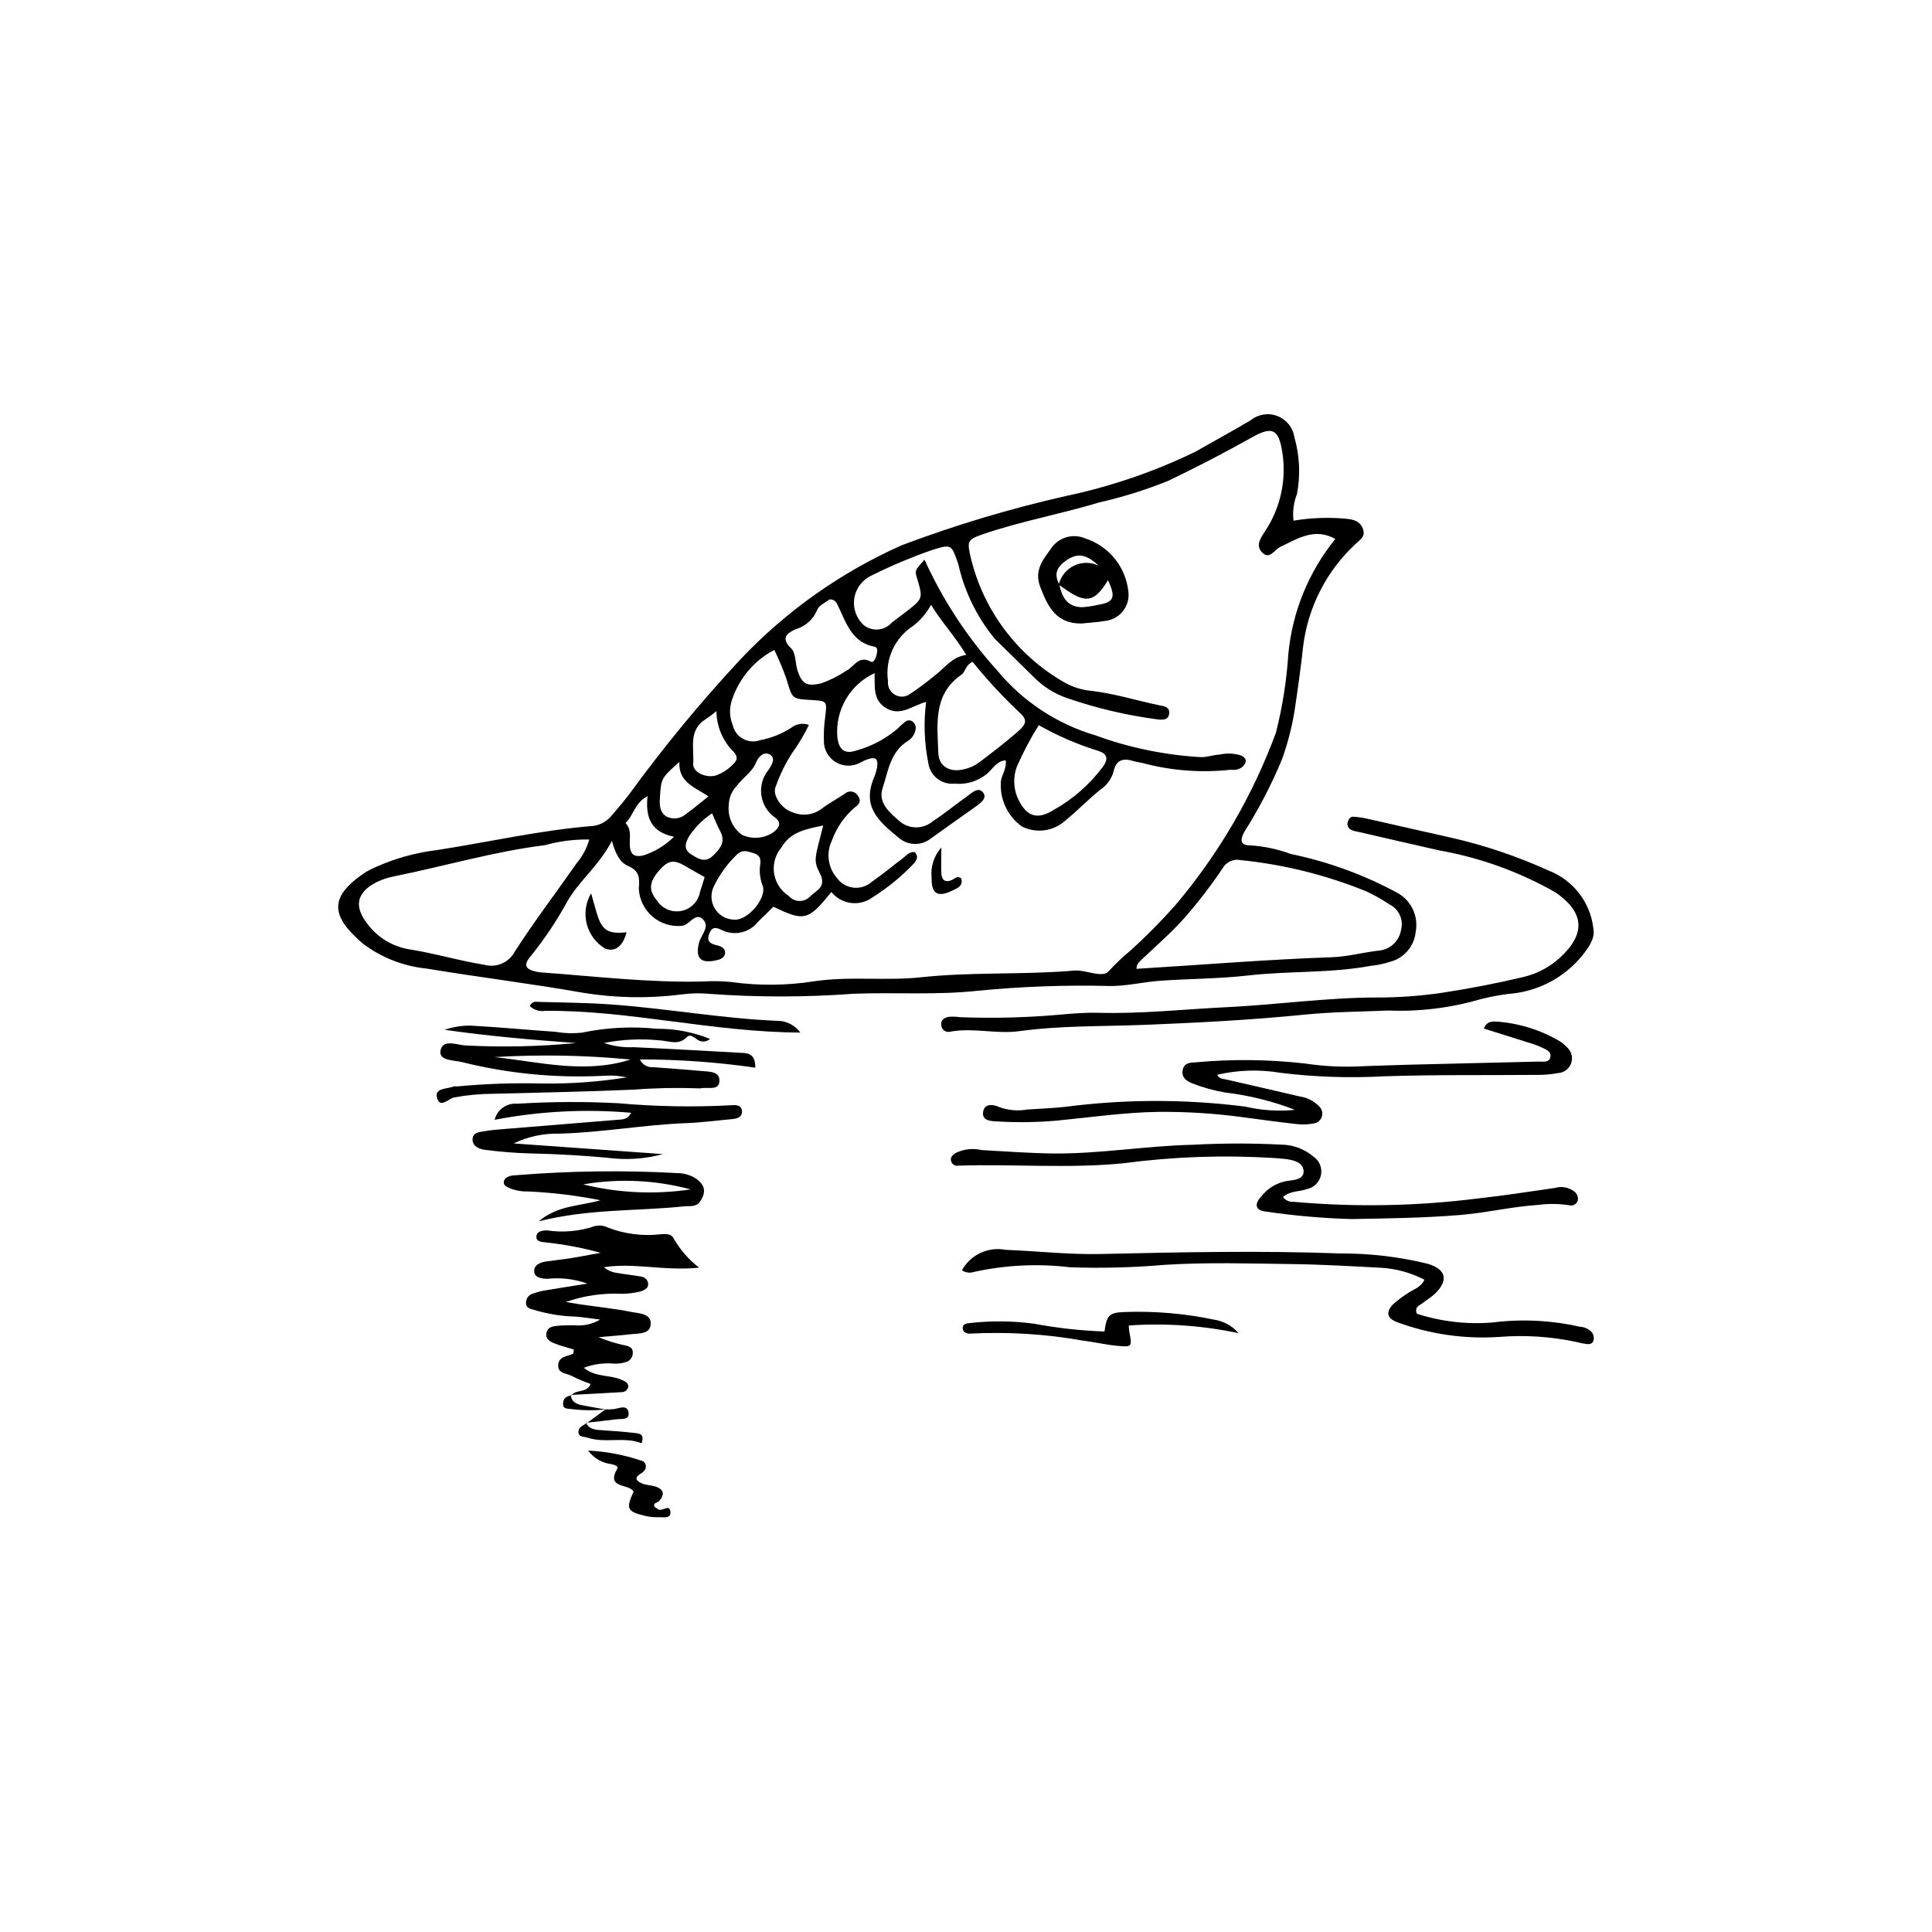 <?xml version="1.0" encoding="UTF-8"?>
<!-- Uploaded to: ICON Repo, www.svgrepo.com, Generator: ICON Repo Mixer Tools -->
<svg fill="#000000" width="800px" height="800px" version="1.1" viewBox="144 144 512 512" xmlns="http://www.w3.org/2000/svg">
 <g>
  <path d="m500.78 281.47c1.777 0.223 3.418 0.477 4.309 2.43 1.051 2.297-0.773 3.168-1.934 4.34v0.004c-7.59 7.062-12.469 16.559-13.785 26.844-0.625 5.809-1.445 11.594-2.312 17.371-0.723 4.414-1.855 8.75-3.387 12.949-2.781 6.644-6.109 13.039-9.957 19.129-1.172 2.141-0.918 3.512 1.59 3.488h0.004c3.691 0.238 7.332 1.012 10.805 2.297 9.93 2.051 19.5 5.559 28.402 10.402 3.59 2.09 5.457 6.227 4.648 10.301-0.395 3.789-3.109 6.93-6.801 7.867-1.668 0.539-3.387 0.895-5.129 1.07-10.742 1.984-21.691 1.312-32.508 2.551-7.731 0.883-15.562 0.852-23.336 1.402-4.461 0.316-8.906 1.453-13.348 1.387l-0.004-0.004c-11.684-0.293-23.371 0.129-35 1.27-10.883 1.18-21.809 0.375-32.715 0.781l0.004-0.004c-12.828 0.961-25.711 0.969-38.539 0.02-2.332-0.207-4.68-0.152-7 0.156-8.707 1.125-17.531 0.984-26.195-0.414-13.82-2.449-27.746-4.137-41.578-6.43h-0.004c-6.066-0.617-11.852-2.871-16.734-6.527-8.695-7.394-9.273-12.457 0.68-19.055 0.836-0.488 1.703-0.926 2.598-1.305 5.16-2.324 10.648-3.844 16.27-4.512 13.824-2.144 27.488-5.297 41.48-6.406 1.957-0.297 3.723-1.34 4.93-2.906 1.527-1.762 3.043-3.543 4.453-5.402l0.004 0.004c9.164-12.602 19.086-24.629 29.715-36.023 12.098-12.738 26.59-22.961 42.648-30.082 14.191-5.34 28.734-9.695 43.523-13.039 11.812-2.492 23.281-6.414 34.148-11.68 4.906-2.781 9.852-5.496 14.711-8.359 1.988-1.625 4.699-2.055 7.094-1.129 2.398 0.926 4.113 3.066 4.492 5.606 1.406 4.898 1.645 10.055 0.691 15.059-0.887 2.242-1.199 4.668-0.914 7.059 4.621-0.77 9.32-0.941 13.98-0.508zm-206.52 101.58c-2.797 5.094-6.043 9.922-9.699 14.438-0.121 0.152-0.242 0.305-0.363 0.461-1.344 1.75-0.805 2.832 1.207 3.375v-0.004c0.559 0.172 1.133 0.293 1.715 0.355 14.395 1.035 28.754 2.781 43.215 2.43v0.004c2.531-0.156 5.066-0.109 7.586 0.148 7.16 0.992 14.43 0.934 21.574-0.168 9.578-1.477 19.117-0.082 28.582-1.102 13.016-1.398 26.086-0.676 39.102-1.652 0.777-0.094 1.555-0.141 2.336-0.145 2.894 0.129 6.934 2 8.375 0.109h0.004c1.797-1.957 3.731-3.785 5.781-5.473 4.184-3.797 8.156-7.816 11.898-12.047 11.453-13.551 20.445-29.004 26.574-45.656 1.723-6.801 2.816-13.746 3.273-20.746 1.035-11.191 5.371-21.82 12.457-30.547-5.492-3.086-9.992-0.086-14.59 2.102-1.574 0.75-2.84 3.574-4.871 1.402-1.824-1.953-0.164-3.93 0.98-5.773v0.004c3.973-6.094 5.559-13.441 4.449-20.629-0.961-6.191-2.613-7.094-8.008-4.066-7.305 4.098-14.73 7.957-22.281 11.574-5.93 2.379-12.035 4.285-18.262 5.711-10.227 3.078-20.793 4.981-30.918 8.453-3.934 1.348-4.148 1.887-3.148 6.016 3.32 14.031 12.316 26.055 24.836 33.207 2.211 1.262 4.668 2.031 7.203 2.254 6.035 0.707 11.82 2.519 17.73 3.773 1.348 0.285 3.008 0.352 2.852 2.191-0.156 1.848-1.758 1.754-3.16 1.586v-0.004c-8.113-1.066-16.098-2.945-23.836-5.609-3.34-1.141-6.371-3.039-8.855-5.551-3.457-3.426-6.957-6.805-10.41-10.23h0.004c-4.711-5.738-8.008-12.5-9.633-19.742-1.848-5.336-1.758-5.312-6.91-3.758v0.004c-5.496 1.91-10.859 4.172-16.066 6.766-2.449 1.117-4.172 3.391-4.582 6.055-0.406 2.66 0.555 5.348 2.559 7.148 2.277 1.738 5.512 1.418 7.402-0.734 1.227-0.969 2.5-1.875 3.731-2.832 4.539-3.527 4.535-3.531 2.926-8.941-0.598-2.012-0.598-2.012 1.984-4.887h0.004c4.871 10.727 11.375 20.641 19.277 29.379 6.754 8.168 15.789 14.141 25.949 17.148 8.961 3.289 18.355 5.238 27.879 5.793 1.84 0.062 3.414-0.609 5.137-0.672h0.004c1.906-0.441 3.894-0.344 5.746 0.277 0.703 0.375 1.348 0.945 1.074 1.836-0.223 0.512-0.57 0.961-1.012 1.301-0.824 0.535-1.816 0.746-2.789 0.594-7.562 0.848-15.215 0.324-22.59-1.539-1.105-0.367-2.312-0.422-3.426-0.773-2.656-0.836-4.512-0.227-5.109 2.699-0.566 2.062-1.871 3.84-3.668 5.004-3.168 2.582-6.023 5.547-9.195 8.125v0.004c-3.137 2.816-7.676 3.426-11.445 1.543-3.887-2.769-6.008-7.394-5.57-12.145 0.285-1.723 1.531-3.191 1.254-5.387-2.137 0.094-3.219 1.855-4.402 3.047h0.004c-2.438 2.312-5.758 3.449-9.102 3.113-3.477 0.379-6.613-2.109-7.031-5.582-1.059-5.293-1.246-10.723-0.555-16.074-3.578 0.922-6.672 3.848-10.406 1.766-3.828-2.137-3.137-5.902-3.258-9.383v-0.004c-3.172 1.465-5.816 3.863-7.582 6.879-1.766 3.012-2.566 6.492-2.293 9.973 0.359 3.398 1.891 4.734 5.047 3.648 3.965-1.09 7.648-3.027 10.793-5.676 0.68-0.688 1.398-1.336 2.152-1.941 0.629-0.52 1.551-0.48 2.133 0.09 0.578 0.551 0.797 1.375 0.57 2.141-0.238 1.168-0.941 2.191-1.949 2.828-4.715 2.863-5.266 8.059-6.746 12.543-1.297 3.926 1.934 6.508 4.543 8.801 2.504 2.106 6.16 2.117 8.676 0.027 3.109-2.008 5.957-4.41 8.996-6.535 1.355-0.949 3.184-2.914 4.492-1.031 1.09 1.566-1.074 2.926-2.453 3.914-3.781 2.711-7.609 5.363-11.379 8.094v0.004c-2.547 2.082-6.231 1.996-8.68-0.203-5.496-4.461-9.559-8.254-6.551-15.668 0.387-0.898 0.676-1.832 0.863-2.793 0.426-2.488-0.391-3.082-2.871-2.125-0.906 0.352-1.734 0.93-2.656 1.223-1.871 0.613-3.922 0.348-5.574-0.723-1.652-1.07-2.731-2.832-2.934-4.793-0.121-2.34-0.02-4.684 0.312-7.004 0.512-4.312 0.582-4.305-3.891-4.566-4.941-0.289-4.816-0.324-6.34-5.484-0.938-2.652-2.023-5.25-3.25-7.781-5.266 2.766-9.262 7.449-11.16 13.086-0.809 2.219-0.758 4.66 0.141 6.844 0.348 1.551 1.348 2.879 2.746 3.641 1.395 0.766 3.051 0.891 4.547 0.344 2.879-0.543 5.625-1.629 8.098-3.199 1.34-1.109 3.164-1.43 4.801-0.844-1.242 2.582-2.715 5.047-4.394 7.367-1.805 2.769-3.266 5.75-4.356 8.867-1.176 2.246 1.52 6.148 4.625 7 2.398 0.969 5.121 0.66 7.242-0.82 1.996-1.543 4.25-2.75 6.356-4.156 0.508-0.477 1.207-0.691 1.898-0.582 0.688 0.105 1.289 0.52 1.633 1.129 0.938 1.273 0.359 2.269-0.711 2.953v-0.004c-2.848 2.398-5.008 5.512-6.254 9.02-1.508 3.234-0.98 7.051 1.348 9.754 1.035 1.457 2.641 2.402 4.414 2.606 1.773 0.199 3.551-0.367 4.879-1.559 2.887-1.988 5.582-4.258 8.383-6.379 0.902-0.684 1.645-1.738 3.039-1.445 0.988 1.145 0.484 2.113-0.367 3.062-3.231 3.394-6.871 6.371-10.836 8.863-3.434 2.555-8.273 1.938-10.949-1.398-6.144 7.613-7.168 7.867-15.352 3.91-1.348 1.316-2.738 2.66-4.113 4.019l-0.004 0.004c-2.266 2.863-6.219 3.777-9.512 2.191-1.277-0.598-2.469-1.184-3.301 0.746-0.906 2.102 0.074 2.848 1.898 3.246 1.199 0.262 2.391 0.863 2.199 2.203-0.18 1.289-1.531 1.652-2.699 1.875-3.949 0.754-5.176-0.836-4.188-4.754 0.523-2.078 3.137-4.375 0.867-6.344-1.816-1.574-3.269 1.312-5.066 1.828l-0.004 0.004c-2.887 0.383-5.805-0.461-8.039-2.332-2.238-1.867-3.586-4.59-3.723-7.5 0.27-2.883 0.145-4.707-2.832-5.988-2.117-0.91-3.316-3.09-4.285-6.641-3.684 6.898-8.922 10.762-11.91 16.203zm202.74 14.621c4.231-0.145 8.426-1.336 12.691-1.785 2.828-0.371 5.086-2.535 5.582-5.344 0.773-2.746-0.535-5.656-3.106-6.894-1.938-1.309-3.977-2.457-6.098-3.434-10.652-4.336-21.875-7.125-33.316-8.277-1.879-0.391-3.793 0.48-4.731 2.152-3.043 4.519-6.363 8.848-9.941 12.965-3.445 3.891-7.387 7.34-11.184 10.91-0.863 0.812-1.723 1.496-1.719 2.785 17.281-1.043 34.523-2.484 51.82-3.074zm-208.6-29.691c-13.492 1.676-26.559 5.562-39.863 8.238v0.008c-1.723 0.316-3.391 0.875-4.953 1.664-5.266 2.801-5.785 6.531-2.023 11.188 2.652 3.441 6.504 5.758 10.785 6.484 6.731 1.043 13.23 3.031 19.938 4.102h0.004c3.231 0.91 6.652-0.582 8.191-3.566 5.137-7.992 10.922-15.562 16.359-23.367v0.004c1.543-1.82 2.676-3.953 3.32-6.25-3.973-0.082-7.934 0.422-11.758 1.5zm110.35-45.152c-7.566 5.266-6.336 13.242-6.082 20.734 0.121 3.621 3.156 5.238 6.812 4.297l-0.004 0.004c1.34-0.293 2.609-0.84 3.738-1.613 3.582-2.684 7.137-5.418 10.508-8.359 2.578-2.246 2.555-3.262-0.004-5.512l0.004 0.004c-4.277-4.055-8.277-8.395-11.969-12.992-1.957 0.887-1.852 2.641-3.004 3.445zm14.73 24.324v0.008c-0.949 2.551-0.934 5.363 0.043 7.906 2.106 5.004 5.004 6.5 9.562 3.664h0.004c5.242-2.914 9.801-6.922 13.355-11.75 1.258-1.887 1.016-3.164-1.285-3.957-5.523-1.699-10.848-3.996-15.879-6.844-2.199 3.512-4.137 7.184-5.801 10.98zm-52.895-41.543c-1.027 2.496-3.133 4.394-5.727 5.152-1.953 0.879-4.215 2.176-1.203 5.047 1.305 1.246 1.059 4.023 1.742 6.027 1.188 3.5 2.512 4.113 6.172 3.277v0.004c2.375-0.84 4.637-1.973 6.731-3.371 2.039-1.031 3.223-4.168 6.481-2.406 0.809 0.438 1.367-1.039 1.574-2.008 0.164-0.777 0.301-1.77-0.598-1.941-5.973-1.145-7.465-6.215-9.617-10.734-0.41-0.859-0.766-1.816-2.273-1.824-1.012 0.809-2.848 1.547-3.281 2.777zm25.355 4.293c-2.383 1.547-4.269 3.742-5.438 6.328-1.172 2.586-1.578 5.453-1.172 8.266-0.168 1.48 0.566 2.918 1.871 3.648 1.301 0.73 2.91 0.605 4.086-0.312 2.258-1.508 4.434-3.137 6.516-4.879 2.578-1.906 4.398-4.852 8.277-5.398-2.934-4.867-6.539-8.66-9.34-13.273v0.004c-1.184 2.191-2.82 4.109-4.801 5.617zm-39.785 68.969c-0.645-1.629-0.906-3.387-0.77-5.133 0.254-1.707 0.375-2.996-1.684-3.641-1.719-0.539-3.039-1.102-4.668 0.617h-0.004c-2.352 2.312-4.293 5.004-5.746 7.965-1.023 1.895-0.98 4.188 0.117 6.039s3.086 2.992 5.238 3.004c3.465 0.262 8.535-5.606 7.516-8.852zm4.898-10.23h-0.004c-1.582 1.895-2.277 4.379-1.906 6.82 0.371 2.441 1.773 4.606 3.852 5.945 0.703 0.84 1.734 1.336 2.828 1.363 1.098 0.027 2.152-0.422 2.894-1.227 1.559-1.562 4.402-2.453 2.594-6.016-1.836-3.613-1.41-3.828 0.852-12.754-4.621 0.945-8.695 1.68-11.113 5.867zm-10.43-3.406h-0.004c2.699 1.254 5.856 1 8.32-0.664 1.438-1.078 2.316-2.418 0.621-3.789-2.059-1.371-3.438-3.555-3.789-6.004-0.352-2.449 0.359-4.934 1.949-6.828 0.719-1.16 2.031-3.027 0.258-4.012-1.523-0.844-2.973 0.543-3.602 2.113-1.066 2.652-3.594 4.051-5.168 6.273l-0.004 0.004c-1.266 1.312-2 3.047-2.062 4.867-0.387 3.113 0.945 6.188 3.477 8.039zm-14.973 8.305c-3.144-1.867-4.641-1.594-7.152 1.363-2.5 2.941-2.617 5.148-0.41 7.711h-0.008c1.379 2.188 3.965 3.297 6.504 2.789 2.535-0.508 4.496-2.527 4.93-5.074 0.445-1.242 0.793-2.519 1.219-3.887-1.773-1.008-3.445-1.926-5.086-2.902zm5.519-39.043c-4.863 2.867-3.176 7.789-3.461 11.898-0.16 2.301 3.398 3.856 5.984 3.121l-0.004 0.004c1.844-0.656 3.496-1.758 4.805-3.215 0.984-0.953 0.973-1.828 0.008-2.984-2.93-2.859-4.598-6.769-4.641-10.863-0.863 0.727-1.762 1.41-2.695 2.039zm-7.125 11.414c-4.812 4.312-4.828 4.312-5.156 9.395-0.129 1.965-0.117 4.055 1.836 5.137l-0.008-0.004c1.633 0.793 3.582 0.547 4.965-0.629 2.023-1.453 3.93-3.07 6.062-4.762-3.637-2.426-7.992-3.75-7.703-9.137zm-8.426 9.074c-3.527 1.859-3.754 5.254-5.859 7.125 2.207 2.242 0.441 5.285 1.52 7.66 0.629 1.383 2.441 1.223 3.703 0.77v0.004c2.871-1.023 5.484-2.664 7.652-4.805-5.992-1.16-7.668-5.012-7.016-10.754zm10.934 10.746c-0.863 1.559-1.504 3.324 0.523 4.629 1.84 1.184 3.758 2.426 5.805 0.473 1.887-1.797 3.562-3.707 1.949-6.621-0.746-1.352-1.285-2.82-2.113-4.676h0.004c-2.461 1.617-4.559 3.727-6.168 6.195z"/>
  <path d="m566.36 391.39c-0.148-3.668-1.379-7.215-3.531-10.191-2.152-2.981-5.137-5.254-8.578-6.547-8.328-3.785-17.023-6.707-25.949-8.711-7.219-1.641-14.438-3.277-21.656-4.902h-0.004c-1.312-0.312-2.652-0.516-4-0.605-0.879-0.047-1.289 0.75-1.512 1.531v-0.004c-0.195 0.789 0.199 1.602 0.934 1.938 0.527 0.254 1.09 0.422 1.668 0.5 7.211 1.66 14.418 3.336 21.641 4.961 10.359 1.832 20.352 5.356 29.57 10.426 0.496 0.301 1.039 0.539 1.512 0.875 7.484 5.273 7.734 10.883 1.004 17.09l0.004-0.004c-2.727 2.519-6.059 4.289-9.668 5.144-7.164 1.715-14.422 3.109-21.703 4.219h-0.004c-5.777 0.844-11.609 1.258-17.445 1.238-13.266 0.039-26.414 1.93-39.637 2.57-11.273 0.543-22.523 1.797-33.828 1.484-5.285-0.145-10.488 0.613-15.73 0.906-7 0.438-14.02 0.523-21.027 0.258-0.961-0.133-1.934-0.172-2.898-0.109-1.176 0.195-2.32 0.785-2.062 2.273 0.035 0.504 0.27 0.969 0.648 1.297 0.383 0.324 0.879 0.484 1.379 0.441 6.207-1.246 12.461 0.645 18.602-0.195 10.848-1.488 21.762-1.238 32.637-1.656 14.395-0.551 28.762-1.301 43.094-2.738 7.371-0.738 14.773-0.766 22.164-1.074h0.004c8.184 0.324 16.363-0.676 24.223-2.969 3.191-0.816 6.441-1.379 9.723-1.68 7.785-1.18 14.707-5.609 19.039-12.188 0.418-0.656 0.77-1.355 1.051-2.082 0.156-0.488 0.27-0.988 0.34-1.496z"/>
  <path d="m295.26 513.67c4.449-0.238 8.902-0.457 13.352-0.727 0.801 0.043 1.539-0.43 1.836-1.176 0.297-1.195-0.703-1.637-1.598-2.051-3.144-1.457-7.019-0.637-10.145-3.242v0.004c2.398-0.91 4.965-1.297 7.523-1.137 1.359 0.148 2.738-0.023 4.019-0.508 0.902-0.422 1.473-1.336 1.453-2.336 0.062-1.223-0.816-1.66-1.797-1.898-2.504-0.508-4.949-1.258-7.305-2.238 2.934-0.258 5.871-0.457 8.793-0.797 2.035-0.238 4.941 0.02 5.055-2.695 0.113-2.793-2.996-2.766-4.91-3.148-4.578-0.914-9.242-1.398-13.871-2.066-0.949-0.137-1.895-0.309-3.711-0.605h-0.004c4.711-1.672 9.707-2.414 14.703-2.184 1.754 0.008 3.5-0.211 5.195-0.641 0.938-0.363 1.922-0.773 1.922-1.906v-0.004c-0.023-1.016-0.785-1.863-1.793-1.996-2.297-0.422-4.629-0.633-6.926-1.051-1.117-0.215-2.164-0.711-3.035-1.441 8.039-1.281 16.039 1.07 25.262 0.109v0.004c-2.731-2.098-5.016-4.715-6.727-7.699-0.629-1.402-2.356-1.273-3.695-1.129v0.004c-4.668 0.504-9.387-0.113-13.762-1.801-1.051-0.527-2.254-0.672-3.398-0.406-4.07 1.398-8.418 1.793-12.676 1.16-1.219 0.004-2.668 0.184-2.852 1.477-0.223 1.566 1.422 1.559 2.477 1.711v-0.004c4.91 0.512 9.766 1.434 14.523 2.758-3.586 0.648-5.852 1.098-8.137 1.457-2.109 0.328-4.242 0.523-6.352 0.84-1.652 0.246-3.316 1.012-3.098 2.816 0.18 1.473 1.992 1.715 3.359 1.781 3.629-0.398 7.301 0.031 10.734 1.266-3.918 0.625-7.512 1.172-11.09 1.781-1.152 0.18-2.285 0.473-3.379 0.871-1.18 0.336-1.938 1.473-1.793 2.688 0.125 1.277 1.289 1.332 2.137 1.625v0.004c3.551 1.074 7.227 1.672 10.938 1.77 1.887 0.133 3.758 0.445 6.574 0.793v-0.004c-2.07 1.227-4.481 1.754-6.871 1.504-1.551 0.059-3.121-0.027-4.656 0.168-1.113 0.141-2.414 0.344-2.703 1.793-0.359 1.793 1.012 2.414 2.266 2.906 1.613 0.633 3.312 1.055 4.961 1.559-0.078 0.48-0.027 1.062-0.211 1.148-1.516 0.703-3.731 0.668-3.914 2.871-0.203 2.438 2.297 2.246 3.676 3.035 1.594 0.797 3.234 1.492 4.914 2.082-0.984 2.519-3.922 1.332-5.121 3.059z"/>
  <path d="m306.95 429.07c-1.16-0.066-2.328-0.004-3.488 0.047h-0.004c-12.465 0.594-24.949-0.637-37.055-3.656-2.062-0.523-6.039-0.32-5.684-2.898 0.453-3.293 4.188-1.695 6.441-1.52h-0.004c9.848 0.523 19.719 0.316 29.531-0.629-11.648-0.836-23.262-1.844-34.859-3.508 2.191-0.75 4.488-1.125 6.805-1.117 7.574 0.422 15.129 1.129 22.699 1.664 2.301 0.395 4.648 0.461 6.969 0.191 6.492-1.348 13.152-1.688 19.75-1.012 4.832-0.043 9.629 0.871 14.105 2.695-1.008 0.914-2.547 0.926-3.566 0.023-0.812-0.508-1.719-1.387-2.578-0.5-2.215 2.289-4.734 0.992-7.168 0.855-4.93-0.492-9.91-0.262-14.773 0.688 2.512 0.863 5.168 1.242 7.824 1.121 9.727 0.426 19.441 1.008 29.164 1.535 2.449 0.133 3.106 1.559 3.109 3.891-10.129-1.461-20.352-2.191-30.586-2.184 0.625 1.375 2.051 2.203 3.555 2.062 4.277 0.32 8.559 0.613 12.828 1.012 2.059 0.191 5.062 0.027 4.656 2.969-0.312 2.289-3.238 1.199-4.996 1.625h0.004c-0.195 0.027-0.391 0.023-0.586-0.008-5.641-0.203-11.293-0.094-16.926 0.34-12.434 0.539-24.879 0.785-37.32 1.105-3.508 0.012-7.008 0.336-10.457 0.969-1.496 0.305-3.922 3.219-4.59-0.215-0.441-2.266 2.738-2.016 4.418-2.676 0.34-0.133 0.777 0.012 1.16-0.039l0.004-0.004c7.356-0.691 14.75-0.945 22.137-0.758 7.602 0.117 15.195-0.43 22.699-1.633-1.074-0.152-2.141-0.375-3.219-0.438zm-31.902-4.93c11.992 1.285 23.938 4.508 36.055 0.648-11.984-1.156-24.039-1.371-36.055-0.648z"/>
  <path d="m487.17 438.12c-4.402 0.445-8.848 0.156-13.156-0.855-15.883-2.023-31.961-2-47.84 0.074-3.297 0.348-6.613 0.48-9.926 0.695-2.504 0.453-5.082 0.223-7.469-0.66-1.598-0.762-3.945-0.984-4.25 1.352-0.309 2.363 2.184 2.391 3.809 2.473v-0.004c5.262 0.312 10.539 0.238 15.789-0.227 8.91-0.863 17.766-2.164 26.758-2.309 7.606-0.07 15.203 0.414 22.738 1.449 4.641 0.602 9.273 1.27 13.922 1.777 1.547 0.191 3.113 0.133 4.644-0.164 0.988-0.148 1.805-0.84 2.109-1.789 0.309-0.953 0.047-1.992-0.668-2.688-1.352-1.434-3.148-2.367-5.098-2.648-6.633-1.555-13.273-3.07-19.914-4.59-0.703-0.16-1.492-0.105-2.043-1.188h-0.004c5.516-1.277 11.227-1.449 16.805-0.508 9.09 1.117 18.258 1.426 27.402 0.922 13.43-0.453 26.879-0.25 40.32-0.371 1.953 0.027 3.902-0.133 5.824-0.48 1.613-0.098 3-1.18 3.488-2.719 0.492-1.539-0.016-3.223-1.277-4.234-0.516-0.586-1.117-1.086-1.789-1.488-5.055-2.984-10.73-4.762-16.582-5.199-1.352-0.102-2.781-0.078-3.527 1.836 4.008 1.258 7.984 2.496 11.957 3.762 1.125 0.32 2.227 0.723 3.289 1.207 1.156 0.574 2.844 1.066 2.336 2.773-0.402 1.352-1.934 0.984-3.074 1.012-11.504 0.277-23.008 0.555-34.512 0.832-3.898 0.098-7.797 0.27-11.695 0.379h0.004c-5.25 0.32-10.523 0.086-15.727-0.703-9.695-1.098-19.477-1.195-29.191-0.289-1.383 0.031-2.805 0.227-3.176 1.945-0.426 1.965 0.941 2.969 2.367 3.547v0.004c2.898 1.141 5.906 1.98 8.977 2.504 6.293 0.742 12.469 2.277 18.379 4.57z"/>
  <path d="m398.93 480.64c0.93 0.637 2.106 0.797 3.172 0.434 8.363-1.84 16.98-2.254 25.484-1.23 8.367 0.289 16.742 0.074 25.086-0.648 11.25-0.715 22.578-0.348 33.867-0.199 7.789 0.102 15.574 0.562 23.355 0.969 4.051 0.223 8.012 1.309 11.609 3.184-1.066 2.207-3.18 2.59-4.691 3.746-1.312 0.836-2.551 1.777-3.703 2.82-1.926 2.082-1.52 3.703 1.246 4.707v0.004c8.621 3.172 17.816 4.488 26.984 3.871 6.805-0.543 13.648-0.098 20.328 1.32 0.934 0.258 1.887 0.453 2.852 0.578 0.742 0.059 1.574-0.039 1.801-1.043 0.164-0.773-0.039-1.574-0.551-2.172-0.832-0.84-1.945-1.332-3.125-1.387-7.602-1.711-15.441-2.09-23.172-1.117-6.75 0.551-13.547-0.238-19.996-2.32-0.699-1.855 0.746-2.18 1.586-2.856 1.062-0.852 2.281-1.531 3.246-2.477 3.676-3.594 2.883-6.519-2.019-7.926h0.004c-7.551-1.84-15.293-2.75-23.062-2.715-21.203-0.797-42.398-0.332-63.602 0.145-8.359 0.188-16.738-0.785-25.113-1.105-4.629-0.906-9.312 1.285-11.586 5.418z"/>
  <path d="m484 461.21c1.996-1.707 4.316-1.34 6.293-2.086 1.891-0.355 3.379-1.816 3.773-3.699 0.391-1.879-0.387-3.812-1.973-4.898-2.402-2.035-5.441-3.168-8.59-3.191-7.785-0.395-15.59-0.383-23.375 0.039-12.477 0.273-24.832 2.469-37.324 2.305-6.231-0.082-12.461-0.559-18.688-0.902h0.004c-2.289-0.543-4.695-0.277-6.809 0.75-0.797 0.539-1.641 1.129-1.211 2.32 0.273 0.754 1.051 1.203 1.844 1.066 14.602-0.492 29.203 0.824 43.824-0.641 13.148-1.746 26.438-2.211 39.676-1.395 0.973 0.09 1.949 0.125 2.918 0.234 2.203 0.254 4.875 0.797 5.094 3.098 0.23 2.391-2.602 2.535-4.414 2.758h0.004c-2.711 0.48-5.148 1.957-6.828 4.137-1.922 2.082-1.488 3.703 1.27 3.977v0.004c7.523 1.105 15.105 1.766 22.707 1.98 9.543-0.172 19.109-0.293 28.617-1.066 6.957-0.566 13.82-2.227 20.82-2.688v0.004c2.711-0.367 5.457-0.34 8.16 0.082 0.477 0.145 0.988 0.094 1.43-0.141 0.438-0.234 0.766-0.637 0.906-1.113 0.18-0.988-0.262-1.984-1.109-2.523-1.461-1.016-3.309-1.305-5.012-0.789-6.75 0.949-13.488 2.035-20.262 2.762-16.242 2.059-32.66 2.359-48.969 0.895-1.086 0.098-2.144-0.387-2.777-1.277z"/>
  <path d="m275.08 440.76c11.918-2.293 24.094-2.918 36.18-1.863-0.926 1.871-2.375 1.758-3.703 1.867-10.676 0.879-21.352 1.75-32.027 2.613-0.969 0.078-1.941 0.203-2.898 0.371-1.496 0.266-3.477 0.27-3.394 2.352 0.07 1.828 1.938 2.457 3.418 2.641 3.867 0.473 7.766 0.828 11.656 0.918 7.606 0.168 15.172 0.59 22.746 1.371h0.004c4.238 0.34 8.5-0.059 12.602-1.184l-39.523-2.824c3.727-1.801 7.828-2.688 11.965-2.594 11.312-0.277 22.469-2.356 33.766-2.789 4.074-0.156 8.129-0.703 12.195-1.07 1.234-0.113 2.527-0.469 2.562-1.852 0.047-1.961-1.609-1.918-2.961-1.809-9.926 0.523-19.875 0.344-29.777-0.539-8.934-0.469-17.891-0.426-26.824 0.129-2.773-0.254-5.32 1.555-5.984 4.262z"/>
  <path d="m303.14 462.08c-6.316-1.254-12.723-2.035-19.16-2.332-1.758 0.062-3.508-0.266-5.129-0.953-0.688-0.367-1.473-0.668-1.328-1.637 0.125-0.867 0.879-1.234 1.586-1.488v-0.004c0.562-0.156 1.145-0.23 1.73-0.227 14.172-1.148 28.41-1.336 42.609-0.559 1.555 0.004 3.086 0.391 4.457 1.129 2.859 1.73 3.457 3.703 1.633 6.402-1.059 1.57-2.824 1.129-4.231 1.281-12.484 1.324-25.145 0.59-38.562 3.973 5.199-4.297 10.695-3.969 16.395-5.586zm23.895-2.871v-0.004c-9.293-2.496-19.02-2.953-28.508-1.332 9.328 2.293 19.012 2.746 28.508 1.332z"/>
  <path d="m443.14 495.27c9.75-0.676 19.543 0.008 29.105 2.035-1.688-1.941-4.012-3.215-6.559-3.598-7.828-1.633-15.828-2.309-23.82-2.004-3.988 0.16-4.594 0.926-5.16 5.164v-0.004c-6.223-0.219-12.422-0.902-18.547-2.047-5.602-0.766-11.281-0.84-16.902-0.219-0.934 0.117-2.172 0.121-2.133 1.402 0.035 1.191 1.207 1.512 2.176 1.414 9.926-0.504 19.875 0.121 29.656 1.859 3.078 0.387 6.121 1.105 9.207 1.391 3.859 0.359 3.875 0.223 3.129-3.668-0.102-0.531-0.098-1.082-0.152-1.727z"/>
  <path d="m284.41 410.64c1.105 1.031 2.625 1.488 4.113 1.242 22.281-0.195 44.105 5.637 67.578 5.758-1.469-2.016-3.836-3.18-6.328-3.121-14.793-0.629-29.379-3.324-44.129-4.352-6.394-0.445-12.82-0.48-19.234-0.664v0.004c-0.859-0.191-1.723 0.297-2 1.133z"/>
  <path d="m299.87 528.42c1.469 2.019 3.723 3.324 6.207 3.594 0.66 0.207 1.938 0.449 1.496 1.219-3.09 5.394 3.168 3.844 4.332 6.07-2.082 4.539-1.758 5.269 3.098 6.422h0.004c1.129 0.281 2.293 0.402 3.457 0.355 1.223-0.07 3.356 0.492 3.203-1.414-0.184-2.285-2.25 0.082-3.273-0.711-0.293-0.227-0.617-0.41-0.961-0.633-0.41-1.141 0.789-1.023 1.219-1.508 1.559-1.77 1.316-3.144-1-3.879-1.098-0.348-2.324-0.332-3.383-0.758-1.457-0.582-2.512-1.438-0.402-2.691 2.082-1.238 1.387-3.246-0.129-3.465-4.481-1.5-9.148-2.375-13.867-2.602z"/>
  <path d="m299.42 521.2c-0.941 0.609-2.246 1.008-2.117 2.422 0.117 1.285 1.41 1.055 2.25 1.336 4.816 1.621 9.848-0.324 14.484 1.52 0.832-2.461-0.629-2.586-1.652-2.703-3.062-0.359-6.141-0.582-9.219-0.777-1.605-0.102-3.078-0.32-3.898-1.938z"/>
  <path d="m299.27 521.06c2.668-0.305 5.34-0.578 8.004-0.926 1.371-0.18 3.688 0.281 3.285-1.891-0.387-2.066-2.457-1.023-3.91-0.812-0.742 0.07-1.484 0.098-2.231 0.082h0.012c-1.664 1.234-3.332 2.465-5 3.695z"/>
  <path d="m304.42 517.52c-2.023-0.367-4.055-0.715-6.074-1.105-1.551-0.297-2.91-0.855-3.078-2.738l0.137 0.145c-1.289 0.152-2.144 0.734-2.188 2.152-0.043 1.461 1.102 1.297 1.984 1.414v0.004c3.062 0.398 6.156 0.441 9.227 0.129z"/>
  <path d="m419.71 299.64c-1.801-4.672 0.883-7.488 2.973-10.496 2.027-2.801 5.723-3.824 8.902-2.465 3.074 0.988 5.789 2.848 7.824 5.352 2.031 2.508 3.289 5.551 3.621 8.758 0.234 1.848-0.285 3.711-1.441 5.168-1.152 1.461-2.848 2.394-4.695 2.59-2.094 0.355-4.231 0.469-6.344 0.691-6.566 0.027-8.785-4.266-10.84-9.598zm15.418-5.746c-3.172-3.031-5.484-3.312-8.102-1.672-2.559 1.602-4.019 3.566-2.301 6.644 0.832 4.148 2.68 6.043 6.133 6.047 1.344-0.094 2.68-0.293 3.992-0.598 4.394-0.699 4.93-1.965 2.777-6.559-4.023 6.723-6.535 5.941-13.035 1.184 0.52-2.207 2.012-4.062 4.059-5.043s4.43-0.98 6.477-0.004z"/>
  <path d="m300.65 380.74c-2.996 5.078-1.332 11.625 3.727 14.652 2.648 0.961 4.644-0.562 5.68-4.328-7.277 0.852-7.039-2.371-9.406-10.324z"/>
  <path d="m398.74 376.8c-1.094-0.871-1.77 0.129-2.586 0.461-1.762 0.715-2.609-0.148-2.684-1.797-0.102-2.25-0.012-4.504 0-6.891-1.977 2.231-2.914 5.191-2.582 8.148-0.086 4.137 1.641 5.168 5.441 3.316 1.305-0.637 2.984-1.16 2.41-3.238z"/>
 </g>
</svg>